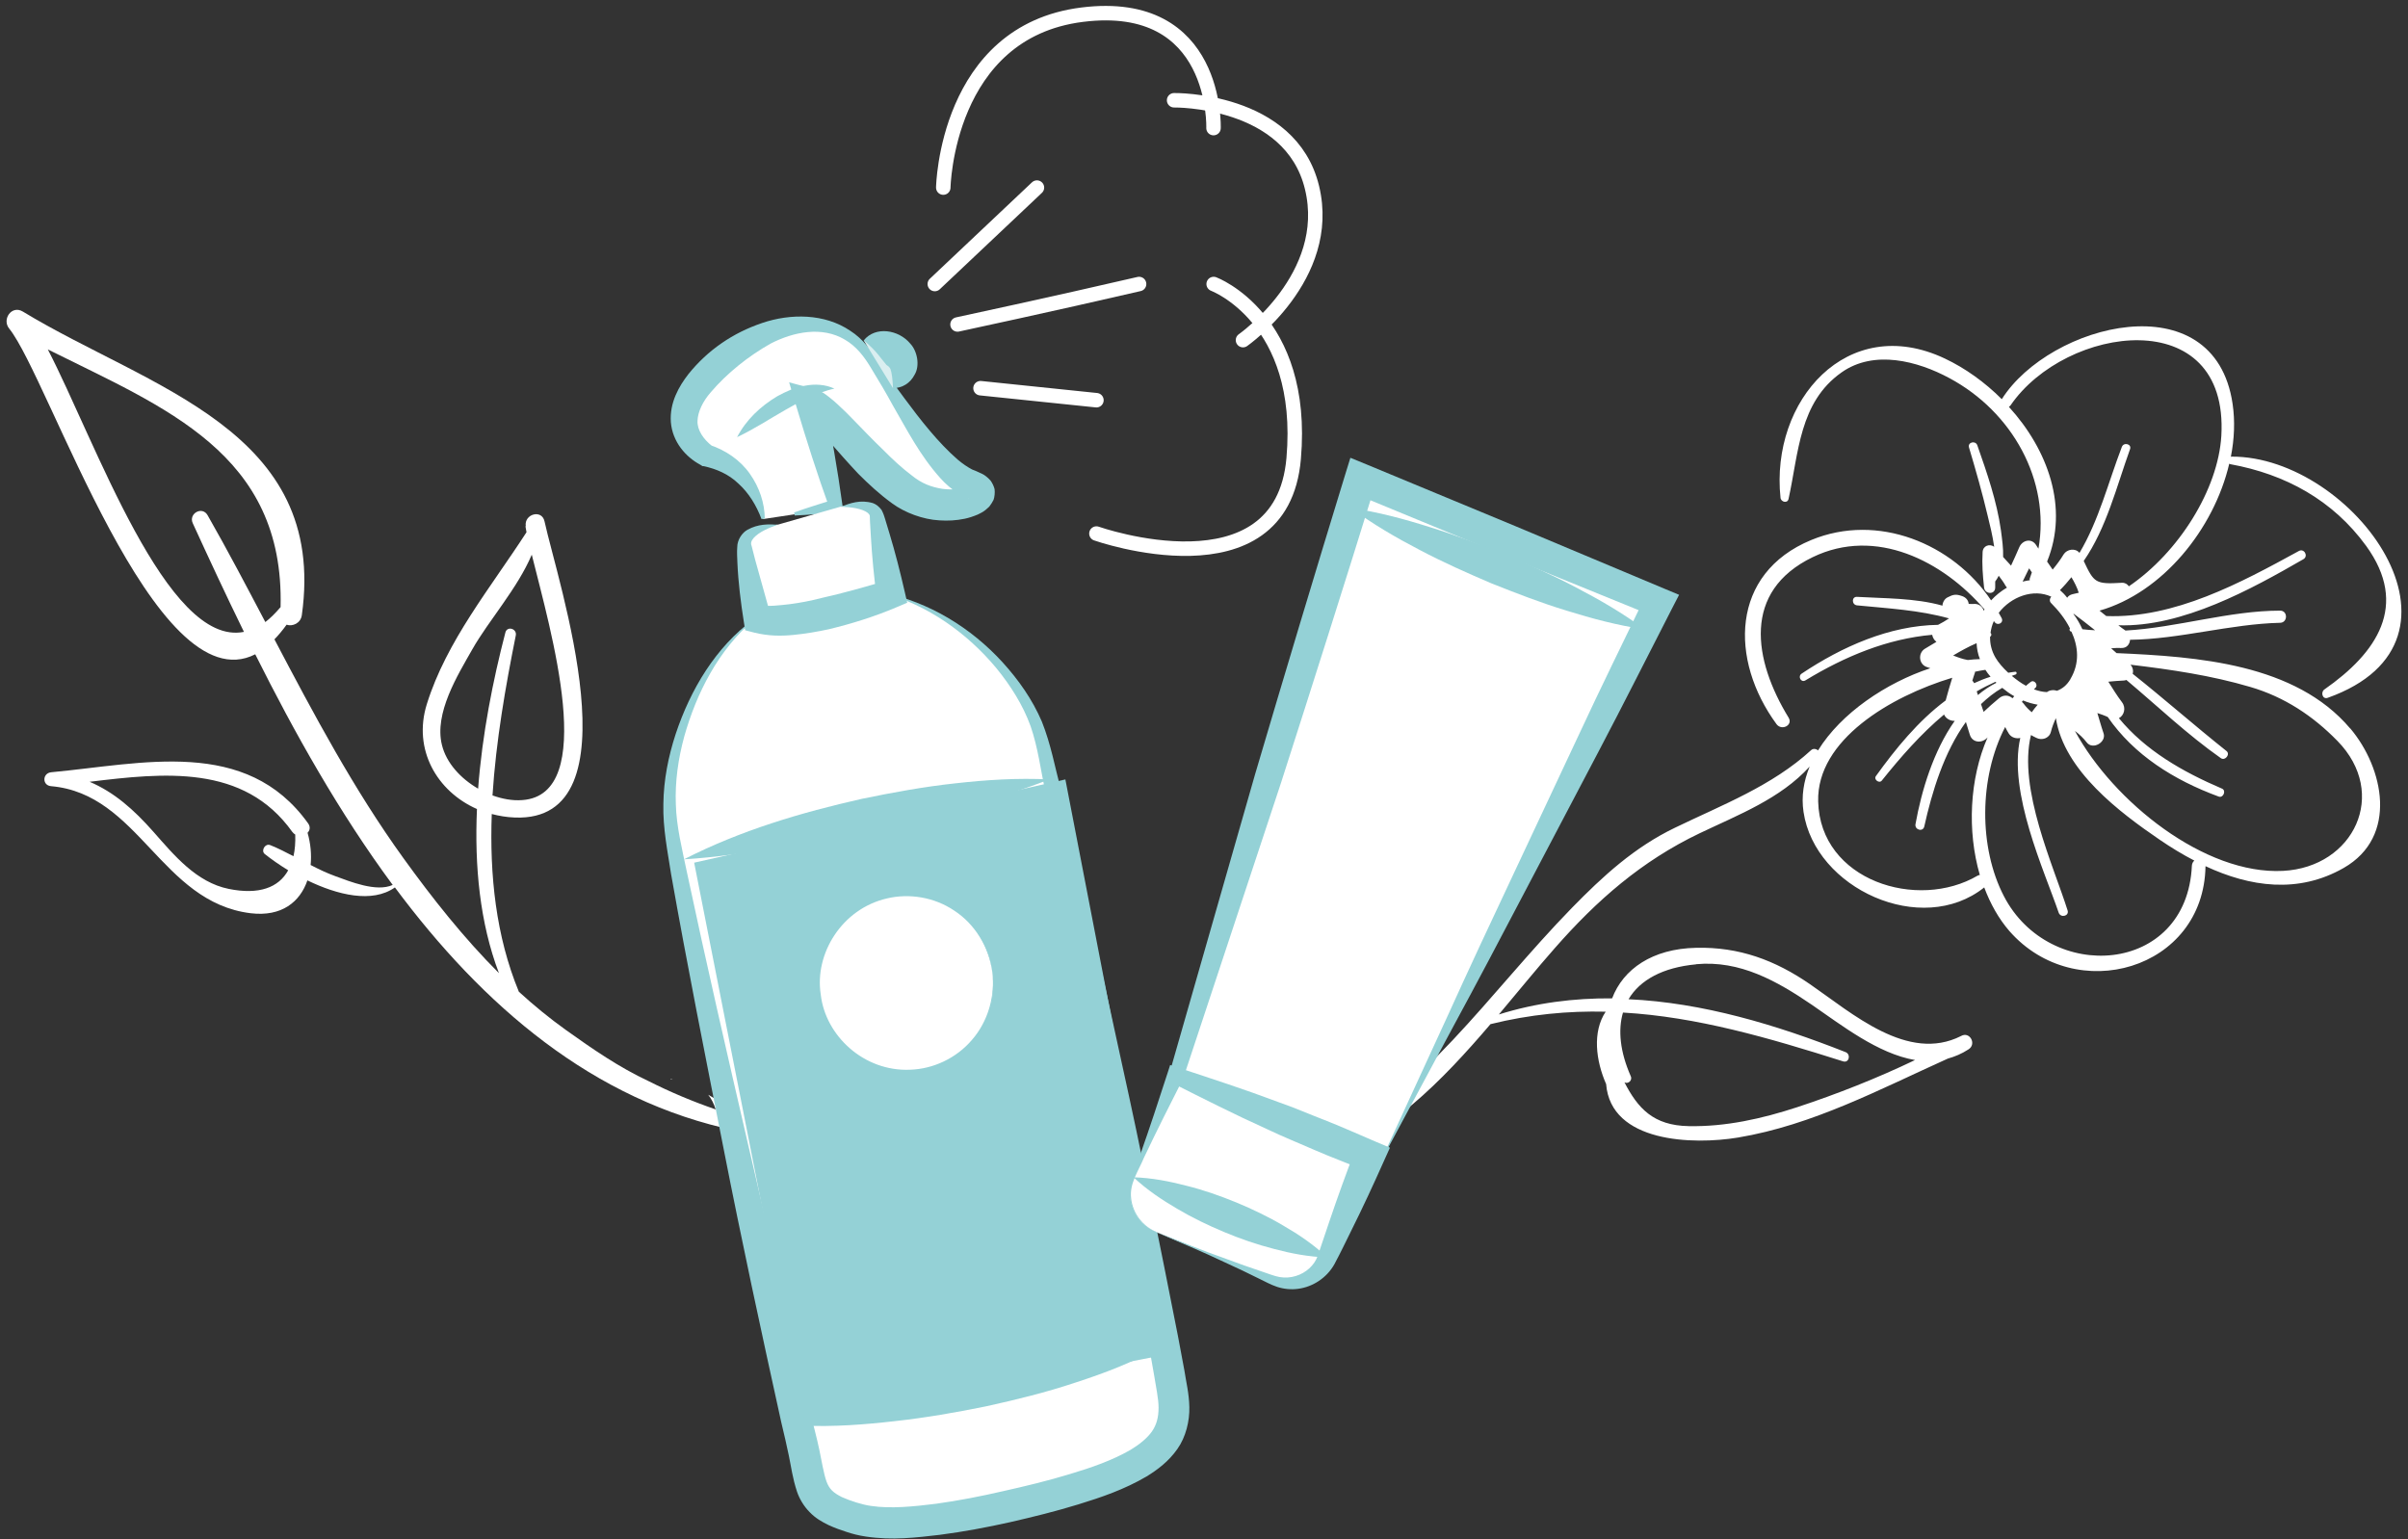 <?xml version="1.0" encoding="UTF-8"?>
<svg xmlns="http://www.w3.org/2000/svg" width="183" height="117" viewBox="0 0 183 117" fill="none">
  <rect x="0" y="0" width="183" height="117" fill="#333333" stroke="none"/>
  <path d="M178.604 55.366C174.439 50.443 167.021 49.909 160.851 49.641C160.717 49.519 160.584 49.396 160.439 49.274C160.717 49.252 160.985 49.24 161.196 49.252C161.631 49.274 161.853 48.962 161.876 48.628C165.651 48.583 169.494 47.425 173.28 47.336C173.871 47.325 173.882 46.412 173.28 46.412C169.416 46.412 165.451 47.703 161.53 47.926C161.341 47.804 161.163 47.659 160.985 47.525C165.852 47.681 171.131 44.763 175.051 42.502C175.452 42.269 175.107 41.656 174.706 41.879C170.273 44.307 165.261 47.013 160.071 46.824C159.904 46.69 159.726 46.556 159.559 46.412C164.337 45.042 168.246 40.23 169.416 35.241C169.438 35.263 169.471 35.274 169.516 35.285C173.681 36.043 177.29 38.014 179.818 41.489C183.103 46.022 180.62 49.63 176.644 52.404C176.343 52.615 176.499 53.183 176.9 53.038C189.129 48.684 178.849 34.673 169.594 34.706C169.572 34.706 169.56 34.706 169.538 34.717C169.805 33.359 169.861 32 169.672 30.708C168.302 21.33 155.761 24.594 152.13 30.34C150.839 29.049 149.346 27.979 147.787 27.244C140.392 23.758 134.534 30.452 135.313 37.836C135.347 38.159 135.848 38.292 135.926 37.914C136.694 34.428 136.728 30.574 139.957 28.302C142.419 26.565 145.727 27.434 148.143 28.737C152.932 31.298 155.828 36.522 154.915 41.7C154.859 41.611 154.792 41.533 154.748 41.444C154.403 40.876 153.69 41.043 153.456 41.6C153.255 42.068 153.044 42.536 152.832 42.992C152.632 42.781 152.431 42.558 152.231 42.335C152.253 41.678 152.153 40.988 152.064 40.308C151.752 38.092 151.006 35.943 150.271 33.849C150.137 33.459 149.524 33.604 149.636 34.005C150.148 35.72 150.638 37.435 151.05 39.172C151.217 39.852 151.429 40.698 151.551 41.556C151.206 41.311 150.694 41.467 150.672 41.968C150.616 42.892 150.683 43.727 150.783 44.652C150.839 45.187 151.629 45.22 151.629 44.652C151.629 44.496 151.629 44.34 151.629 44.195C151.73 44.062 151.819 43.917 151.897 43.761C152.086 44.006 152.275 44.262 152.42 44.529C152.453 44.574 152.487 44.618 152.52 44.663C152.086 44.919 151.674 45.242 151.317 45.632C148.399 41.3 142.697 38.961 137.652 41.043C131.493 43.583 131.437 50.176 135.012 55.043C135.402 55.566 136.282 55.121 135.926 54.542C133.253 50.165 132.384 44.941 137.763 42.346C142.552 40.03 147.653 42.636 150.816 46.322C150.794 46.356 150.783 46.389 150.761 46.423C150.672 46.133 150.426 45.899 150.059 45.899C149.903 45.922 149.758 45.899 149.613 45.899C149.591 45.654 149.435 45.42 149.123 45.309C148.645 45.142 148.444 45.175 147.999 45.409C147.776 45.521 147.631 45.788 147.62 46.033C145.537 45.443 143.154 45.487 141.127 45.365C140.704 45.342 140.715 45.966 141.127 46.011C143.499 46.245 145.849 46.367 148.121 47.002C147.854 47.18 147.575 47.347 147.286 47.492C143.599 47.548 140.002 49.14 136.917 51.201C136.605 51.412 136.872 51.913 137.206 51.713C140.225 49.875 143.443 48.55 146.84 48.249C146.874 48.45 146.985 48.65 147.163 48.784C146.874 48.951 146.595 49.129 146.306 49.296C145.727 49.63 145.816 50.532 146.473 50.711C146.551 50.733 146.618 50.766 146.695 50.789C143.354 51.891 139.913 54.197 138.164 57.037C138.031 56.914 137.797 56.87 137.641 57.014C134.667 59.743 130.869 61.18 127.283 62.917C124.209 64.398 121.826 66.581 119.454 69.009C113.039 75.591 108.283 83.053 99.897 87.397C99.473 87.62 99.752 88.355 100.208 88.188C105.51 86.339 109.575 82.174 113.272 77.841C116.279 77.095 119.175 76.828 122.026 76.894C121.002 78.431 121.28 80.625 122.06 82.396C122.416 86.851 128.664 87.029 132.083 86.461C137.752 85.515 142.842 82.797 148.032 80.458C148.555 80.314 149.09 80.091 149.602 79.757C150.237 79.356 149.691 78.365 149.034 78.743C144.991 80.793 140.748 77.006 137.563 74.812C134.901 72.974 132.161 71.961 128.898 72.039C125.568 72.105 123.352 73.665 122.516 75.881C119.632 75.859 116.747 76.215 113.907 77.106C115.355 75.391 116.758 73.653 118.162 72.061C121.358 68.419 124.755 65.445 129.154 63.34C132.139 61.915 135.302 60.712 137.529 58.262C137.073 59.364 136.884 60.523 137.062 61.714C137.93 67.539 146.038 71.248 150.794 67.45C151.262 68.697 151.897 69.833 152.71 70.769C157.744 76.505 167.489 73.72 167.611 65.835C170.975 67.405 174.65 67.951 178.114 65.969C182.279 63.585 181.143 58.362 178.615 55.366M128.898 73.286C132.239 72.974 135.046 74.567 137.697 76.371C139.924 77.897 142.708 80.091 145.537 80.57C142.63 81.962 139.612 83.154 136.572 84.156C133.921 85.025 131.148 85.648 128.341 85.593C125.635 85.548 124.465 84.223 123.452 82.263C123.708 82.418 124.087 82.129 123.931 81.795C123.118 79.946 122.951 78.298 123.341 76.961C128.943 77.284 134.378 78.866 140.069 80.67C140.525 80.815 140.681 80.135 140.258 79.968C134.979 77.886 129.388 76.204 123.764 75.948C124.632 74.478 126.381 73.531 128.887 73.297M157.343 51.624C157.064 52.092 156.719 52.359 156.318 52.504C156.073 52.415 155.772 52.448 155.561 52.604C155.238 52.593 154.904 52.515 154.57 52.392C154.614 52.359 154.648 52.314 154.681 52.281C154.926 52.069 154.603 51.635 154.336 51.824C154.202 51.913 154.091 52.025 153.968 52.125C153.578 51.913 153.222 51.646 152.888 51.368C152.977 51.334 153.077 51.301 153.177 51.267C153.289 51.234 153.278 51.045 153.155 51.056C152.966 51.078 152.799 51.1 152.621 51.134C152.197 50.744 151.863 50.343 151.652 49.987C151.34 49.452 151.228 48.917 151.24 48.394C151.351 48.338 151.373 48.182 151.273 48.105C151.317 47.793 151.395 47.481 151.529 47.202C151.551 47.225 151.562 47.258 151.585 47.28C151.808 47.592 152.298 47.347 152.119 46.98C152.053 46.846 151.975 46.712 151.897 46.579C152.821 45.365 154.525 44.708 155.895 45.354C155.772 45.476 155.728 45.688 155.873 45.833C156.429 46.389 156.953 47.046 157.309 47.759C157.254 47.837 157.265 47.96 157.387 48.004C157.398 48.004 157.41 48.004 157.421 48.004C157.944 49.14 158.067 50.399 157.343 51.613M154.403 54.13C154.18 53.94 153.968 53.729 153.79 53.484C153.745 53.428 153.701 53.384 153.656 53.35C153.69 53.317 153.712 53.272 153.745 53.239C154.113 53.395 154.48 53.495 154.859 53.562C154.692 53.74 154.547 53.94 154.403 54.141M152.944 53.072C152.665 52.827 152.264 52.782 151.919 53.072C151.496 53.428 151.106 53.762 150.749 54.108C150.683 53.907 150.616 53.706 150.549 53.517C151.039 53.049 151.562 52.626 152.164 52.281C152.453 52.515 152.743 52.738 153.077 52.916C153.033 52.971 152.988 53.016 152.944 53.072ZM151.73 51.891C151.217 52.147 150.749 52.459 150.315 52.827L150.226 52.548C150.683 52.281 151.15 52.047 151.64 51.824C151.663 51.847 151.696 51.869 151.718 51.891M151.284 51.434C150.85 51.568 150.438 51.735 150.026 51.925C149.992 51.847 149.948 51.791 149.892 51.735C149.959 51.535 150.014 51.323 150.092 51.112C150.092 51.1 150.092 51.078 150.092 51.056C150.36 51 150.627 50.944 150.883 50.911C150.994 51.089 151.128 51.267 151.273 51.434M150.46 50.098C150.17 50.098 149.858 50.132 149.547 50.165C149.157 50.098 148.789 49.964 148.433 49.82C149.001 49.486 149.569 49.163 150.193 48.895C150.193 48.895 150.193 48.895 150.215 48.895C150.237 49.296 150.304 49.697 150.471 50.109M157.098 45.431C156.931 45.209 156.741 45.019 156.552 44.852C156.875 44.529 157.153 44.206 157.421 43.872C157.643 44.24 157.844 44.63 157.978 45.053C157.822 45.086 157.655 45.131 157.499 45.164C157.32 45.209 157.187 45.298 157.109 45.42M159.214 47.904C158.902 47.882 158.579 47.871 158.256 47.826C158.067 47.414 157.844 47.024 157.577 46.668C157.577 46.668 157.577 46.657 157.588 46.645C158.134 47.046 158.668 47.47 159.203 47.893M152.676 30.92C152.676 30.92 152.754 30.864 152.788 30.819C156.986 24.683 169.404 22.968 168.814 33.125C168.569 37.212 165.573 41.99 161.787 44.563C161.675 44.396 161.497 44.284 161.252 44.295C159.236 44.418 159.136 44.295 158.356 42.636C160.083 40.141 160.851 36.989 161.876 34.138C162.02 33.748 161.397 33.581 161.252 33.971C160.216 36.678 159.503 39.562 158.033 42.023C157.721 41.634 157.087 41.734 156.83 42.135C156.585 42.547 156.296 42.926 155.995 43.293C155.861 43.093 155.717 42.881 155.572 42.681C157.243 38.593 155.628 34.172 152.676 30.931M154.213 43.204C154.28 43.304 154.347 43.404 154.414 43.505C154.358 43.65 154.313 43.806 154.258 43.961C154.235 44.017 154.258 44.062 154.258 44.106C154.068 44.117 153.89 44.173 153.712 44.206C153.868 43.872 154.035 43.538 154.202 43.204M150.304 66.548C145.727 69.243 138.32 66.938 138.175 60.912C138.053 56.235 143.7 52.916 148.366 51.513C148.188 52.081 148.021 52.66 147.865 53.239C145.782 54.787 144.045 56.925 142.564 58.986C142.374 59.242 142.809 59.576 143.009 59.331C144.446 57.538 145.983 55.778 147.742 54.308C147.876 54.62 148.221 54.809 148.555 54.787C146.929 57.092 146.027 60.099 145.571 62.639C145.493 63.073 146.139 63.262 146.239 62.817C146.818 60.211 147.731 57.181 149.402 54.876C149.502 55.188 149.602 55.5 149.691 55.812C149.881 56.491 150.649 56.513 151.05 56.045C149.669 59.197 149.491 63.162 150.46 66.503C150.404 66.503 150.349 66.526 150.293 66.559M152.286 68.107C150.382 64.432 150.382 59.119 152.387 55.255C152.476 55.433 152.565 55.611 152.676 55.778C152.877 56.068 153.222 56.157 153.534 56.09C152.598 60.233 155.36 66.169 156.452 69.366C156.597 69.789 157.265 69.633 157.131 69.199C156.073 65.835 153.344 59.955 154.347 55.867C154.48 55.934 154.592 56.012 154.748 56.079C155.171 56.301 155.739 56.123 155.862 55.622C155.951 55.266 156.084 54.92 156.24 54.586C156.864 58.574 161.085 61.748 164.137 63.83C164.983 64.409 165.863 64.944 166.765 65.412C166.665 65.49 166.587 65.624 166.576 65.79C166.208 74.121 155.739 74.801 152.286 68.107ZM173.503 66.192C167.556 66.503 160.606 60.935 157.688 55.555C158.022 55.812 158.334 56.101 158.59 56.435C159.047 57.026 160.105 56.402 159.86 55.722C159.682 55.21 159.548 54.698 159.392 54.197C159.659 54.286 159.927 54.375 160.183 54.497C162.176 57.382 165.195 59.286 168.614 60.545C168.959 60.678 169.204 60.088 168.87 59.943C165.852 58.651 163.045 57.037 161.029 54.586C161.419 54.386 161.597 53.807 161.263 53.372C160.884 52.871 160.561 52.348 160.227 51.813C160.617 51.78 161.018 51.735 161.408 51.724C161.475 51.724 161.542 51.702 161.597 51.68C163.981 53.684 166.23 55.834 168.781 57.627C169.104 57.85 169.516 57.326 169.204 57.081C166.798 55.166 164.482 53.127 162.076 51.212C162.143 50.989 162.087 50.722 161.909 50.521C164.983 50.889 168.035 51.334 171.019 52.214C173.603 52.971 175.775 54.408 177.635 56.313C181.555 60.311 178.893 65.913 173.503 66.192Z" fill="white"></path>
  <path d="M50.971 82.018C50.971 82.018 51.071 82.018 51.127 82.029C51.082 82.018 51.038 81.995 50.982 81.984C50.96 81.984 50.949 82.007 50.982 82.018" fill="white"></path>
  <path d="M39.934 40.008C39.956 40.141 39.978 40.286 40.012 40.453C37.294 44.663 33.931 48.717 32.438 53.517C31.358 56.981 33.218 60.155 36.247 61.491C36.058 65.813 36.459 70.123 37.918 73.965C35.234 71.281 32.85 68.263 30.656 65.222C26.881 59.988 23.852 54.297 20.856 48.594C21.167 48.271 21.468 47.915 21.78 47.481C22.226 47.636 22.849 47.38 22.938 46.757C24.91 32.668 11.344 29.516 1.733 23.68C0.886 23.168 0.129 24.27 0.697 24.972C3.726 28.725 11.779 53.628 19.397 49.73C22.381 55.7 25.8 61.792 29.843 67.26C28.607 67.829 26.58 66.993 25.478 66.592C24.832 66.358 24.208 66.058 23.607 65.746C23.684 64.944 23.607 64.109 23.373 63.296C23.551 63.117 23.607 62.85 23.417 62.583C18.706 56.001 10.821 58.05 3.893 58.696C3.214 58.763 3.192 59.698 3.882 59.754C10.554 60.333 12.235 68.564 19.04 69.41C21.412 69.7 22.805 68.541 23.361 66.915C25.634 68.018 28.284 68.675 30.011 67.45C36.682 76.415 45.046 83.688 55.983 85.949C56.172 85.993 56.428 85.938 56.517 85.737L56.673 85.381C56.762 85.18 56.751 84.913 56.528 84.791C55.571 84.267 54.713 83.71 53.822 83.209C54.067 83.521 54.256 83.888 54.39 84.323C52.642 83.721 50.949 83.009 49.289 82.173C47.05 81.126 45.001 79.712 43.008 78.286C41.76 77.395 40.569 76.415 39.433 75.38C37.684 71.147 37.205 66.525 37.372 61.87C37.929 62.015 38.508 62.115 39.121 62.137C48.521 62.516 42.373 44.184 41.382 39.629C41.181 38.682 39.822 39.072 39.956 39.985M3.626 26.554C12.525 30.997 21.624 34.461 21.323 46.144C20.933 46.601 20.544 46.991 20.165 47.28C18.728 44.551 17.303 41.834 15.777 39.161C15.365 38.437 14.307 39.038 14.652 39.774C15.866 42.424 17.158 45.209 18.539 48.026C12.67 49.207 7.246 33.514 3.626 26.542M20.521 64.231C20.154 64.086 19.809 64.654 20.12 64.91C20.611 65.3 21.212 65.724 21.902 66.147C21.179 67.461 19.686 68.029 17.381 67.561C14.919 67.06 13.238 65.011 11.667 63.229C10.164 61.525 8.671 60.211 6.811 59.42C12.447 58.74 18.528 58.061 22.214 63.229C22.281 63.318 22.359 63.385 22.437 63.429C22.459 64.031 22.415 64.588 22.303 65.078C21.724 64.777 21.145 64.476 20.533 64.231M39.678 60.812C38.943 60.868 38.163 60.723 37.428 60.456C37.695 56.312 38.419 52.169 39.199 48.294C39.299 47.781 38.542 47.559 38.408 48.071C37.461 51.713 36.648 55.8 36.336 59.943C35.011 59.175 33.92 57.994 33.586 56.624C32.984 54.208 34.777 51.323 35.902 49.34C37.127 47.18 39.332 44.718 40.413 42.157C41.849 47.948 45.514 60.4 39.689 60.812" fill="white"></path>
  <path d="M57.298 47.102C53.322 50.098 50.159 57.193 51.039 63.151C51.919 69.121 59.715 104.838 60.773 108.959C61.842 113.091 60.995 114.36 65.35 115.507C69.705 116.655 80.92 113.402 80.92 113.402C87.847 111.431 89.507 109.471 89.184 106.33C88.861 103.19 80.241 60.144 79.105 56.056C77.969 51.958 73.369 46.501 67.099 45.031" fill="white"></path>
  <path d="M57.297 47.102C54.59 49.408 52.931 52.671 51.995 56.001C51.539 57.683 51.294 59.409 51.361 61.124C51.405 62.828 51.839 64.532 52.196 66.258C53.666 73.164 55.247 80.046 56.84 86.929L61.629 107.567C61.83 108.391 62.075 109.282 62.264 110.184C62.453 111.064 62.587 111.966 62.81 112.601C63.032 113.191 63.322 113.458 63.99 113.793C64.614 114.071 65.527 114.372 66.207 114.461C67.699 114.684 69.459 114.505 71.14 114.294C72.844 114.06 74.548 113.726 76.241 113.336C77.934 112.957 79.649 112.545 81.287 112.044C82.935 111.554 84.561 110.986 85.92 110.195C86.588 109.794 87.167 109.326 87.534 108.814C87.902 108.291 88.047 107.712 88.047 106.988C88.047 106.297 87.846 105.406 87.713 104.549L87.256 101.954L83.403 81.116C82.122 74.166 80.83 67.216 79.46 60.289C79.104 58.574 78.87 56.77 78.324 55.199C77.745 53.595 76.809 52.114 75.707 50.767C73.49 48.105 70.506 45.989 67.098 45.042C70.572 45.743 73.78 47.693 76.197 50.343C77.4 51.669 78.458 53.161 79.181 54.854C79.872 56.591 80.173 58.318 80.629 60.033C82.233 66.927 83.737 73.832 85.24 80.748C86.766 87.653 88.147 94.581 89.517 101.53L90.007 104.148C90.141 105.039 90.363 105.885 90.386 106.954C90.408 108.001 90.129 109.215 89.472 110.139C88.815 111.075 87.969 111.71 87.134 112.222C85.441 113.213 83.703 113.804 81.966 114.338C80.228 114.873 78.502 115.296 76.754 115.697C75.005 116.087 73.234 116.421 71.43 116.655C69.615 116.866 67.822 117.089 65.806 116.788C65.271 116.71 64.792 116.588 64.358 116.443C63.901 116.298 63.433 116.131 62.955 115.909C62.476 115.675 61.974 115.396 61.529 114.929C61.083 114.483 60.749 113.904 60.571 113.38C60.226 112.334 60.126 111.476 59.947 110.63C59.78 109.805 59.58 108.981 59.368 108.079C57.842 101.152 56.35 94.246 54.991 87.308C53.621 80.369 52.24 73.442 51.004 66.459C50.737 64.722 50.369 62.951 50.414 61.102C50.436 59.275 50.792 57.493 51.349 55.789C52.474 52.404 54.39 49.185 57.263 47.08" fill="#94D1D6"></path>
  <path d="M51.984 65.312C56.272 63.118 60.872 61.759 65.516 60.712C67.844 60.233 70.194 59.799 72.566 59.543C74.927 59.275 77.322 59.12 79.739 59.242C77.489 60.122 75.206 60.801 72.922 61.414C70.639 62.049 68.334 62.561 66.04 63.084C63.734 63.563 61.418 64.042 59.09 64.421C56.762 64.811 54.401 65.167 52.007 65.312" fill="#94D1D6"></path>
  <path d="M60.973 108.369C65.383 106.609 69.905 105.517 74.438 104.515C78.993 103.568 83.526 102.778 88.248 102.332C86.176 103.524 83.96 104.359 81.733 105.083C79.505 105.829 77.233 106.386 74.95 106.887C72.667 107.355 70.361 107.756 68.034 108.012C65.706 108.279 63.367 108.458 60.984 108.357" fill="#94D1D6"></path>
  <path d="M89.385 102.811L61.174 108.268L52.754 65.568L80.965 59.242L89.385 102.811Z" fill="#94D1D6"></path>
  <path d="M75.406 73.832C75.941 77.763 73.179 81.383 69.248 81.918C65.316 82.452 61.697 79.69 61.162 75.759C60.627 71.827 63.389 68.207 67.321 67.684C71.252 67.149 74.872 69.912 75.406 73.843" fill="white"></path>
  <path d="M75.406 73.832C75.684 75.692 75.216 77.652 74.136 79.244C73.067 80.848 71.341 82.073 69.336 82.508C67.342 82.953 65.093 82.563 63.311 81.338C61.518 80.124 60.281 78.097 59.969 75.914C59.68 73.731 60.337 71.437 61.74 69.8C63.133 68.141 65.204 67.16 67.242 67.06C69.291 66.949 71.285 67.673 72.744 68.931C74.214 70.179 75.183 71.95 75.406 73.82M75.406 73.832C75.138 71.961 74.081 70.234 72.532 69.221C71.007 68.185 69.091 67.884 67.409 68.285C63.968 69.076 61.885 72.506 62.375 75.591C62.72 78.699 65.638 81.461 69.169 81.305C70.906 81.249 72.666 80.447 73.869 79.033C75.083 77.641 75.651 75.692 75.406 73.82" fill="#94D1D6"></path>
  <path d="M57.999 39.451C57.999 39.451 57.476 35.608 53.678 34.628C52.575 33.96 50.248 31.71 54.224 27.99C58.211 24.27 63.512 23.168 66.197 27.289C68.881 31.409 71.464 35.942 73.814 36.833C76.153 37.724 72.133 39.384 69.192 37.657C66.252 35.931 62.722 30.886 61.586 30.674L63.512 38.471L60.361 39.094" fill="white"></path>
  <path d="M57.876 39.462C57.486 38.415 56.896 37.457 56.116 36.755C55.37 36.032 54.424 35.631 53.466 35.43H53.388L53.232 35.33C52.118 34.74 51.105 33.592 50.982 32.078C50.882 30.596 51.595 29.371 52.307 28.447C53.8 26.587 55.715 25.295 57.921 24.549C60.081 23.814 62.676 23.825 64.614 25.139C65.583 25.752 66.296 26.732 66.864 27.612C67.465 28.503 68.067 29.383 68.702 30.229C69.96 31.933 71.308 33.648 72.778 34.929C73.145 35.241 73.524 35.497 73.88 35.686L74.137 35.786L74.627 36.009C74.805 36.087 75.072 36.288 75.284 36.533C75.417 36.722 75.529 36.945 75.585 37.179C75.618 37.435 75.585 37.78 75.507 37.992C75.417 38.17 75.306 38.348 75.183 38.504C75.083 38.604 74.983 38.682 74.883 38.771C74.66 38.95 74.515 38.994 74.315 39.105C73.969 39.25 73.635 39.362 73.312 39.428C72.666 39.562 72.032 39.596 71.386 39.551C70.149 39.484 68.768 38.972 67.799 38.259C66.831 37.557 66.006 36.789 65.227 36.009C64.469 35.207 63.757 34.394 63.055 33.592L62.03 32.434C61.863 32.267 61.696 32.067 61.54 31.944C61.407 31.777 61.195 31.71 61.384 31.733L62.665 30.385C63.178 33.013 63.645 35.653 64.013 38.326L64.091 38.916L63.612 38.95C62.543 39.028 61.474 39.139 60.393 39.183L60.349 38.95C61.362 38.582 62.398 38.281 63.422 37.947L63.022 38.571C62.108 36.043 61.295 33.481 60.527 30.908L59.97 29.06L61.808 29.55C62.498 29.739 62.743 29.984 62.999 30.173C63.267 30.374 63.467 30.563 63.69 30.764C64.102 31.142 64.503 31.532 64.87 31.922C65.617 32.69 66.352 33.459 67.098 34.172C67.822 34.907 68.568 35.597 69.314 36.154C70.049 36.744 70.74 37.012 71.62 37.156C72.043 37.212 72.477 37.212 72.889 37.156C73.09 37.123 73.268 37.078 73.424 37.023C73.457 37.001 73.569 36.967 73.558 36.967C73.558 36.967 73.558 36.967 73.558 36.978C73.502 37.023 73.468 37.09 73.457 37.156C73.413 37.245 73.368 37.446 73.424 37.58C73.435 37.691 73.468 37.791 73.546 37.869C73.58 37.936 73.635 37.936 73.58 37.903C73.502 37.858 73.524 37.858 73.357 37.78L72.889 37.546C72.321 37.19 71.853 36.778 71.464 36.343C69.904 34.606 68.936 32.679 67.855 30.819C67.343 29.873 66.797 28.959 66.24 28.046C65.695 27.122 65.093 26.331 64.213 25.819C62.465 24.772 60.293 25.228 58.578 26.108C56.874 27.066 55.248 28.369 54.023 29.806C53.399 30.518 53.031 31.309 53.009 31.989C52.976 32.668 53.444 33.381 54.123 33.904L53.9 33.804C55.136 34.205 56.261 34.974 56.985 36.009C57.709 37.034 58.11 38.226 58.121 39.417L57.876 39.451V39.462Z" fill="#94D1D6"></path>
  <path d="M59.124 39.874C59.124 39.874 56.451 40.097 56.552 41.522C56.652 42.959 57.532 47.035 57.532 47.035C60.628 47.782 67.667 45.164 67.667 45.164C67.667 45.164 66.865 40.398 66.597 39.195C66.341 37.981 63.869 38.515 63.869 38.515" fill="white"></path>
  <path d="M59.124 39.874C58.423 40.119 57.688 40.431 57.276 40.888C57.075 41.121 57.042 41.311 57.12 41.489L57.387 42.536L58.579 46.813L57.788 46C58.411 46.111 59.213 46.011 60.004 45.922C60.795 45.821 61.608 45.666 62.421 45.454C64.047 45.097 65.695 44.618 67.31 44.151L66.62 45.343C66.419 43.839 66.275 42.335 66.185 40.81L66.118 39.662C66.085 39.161 66.163 39.195 65.951 38.983C65.495 38.638 64.648 38.538 63.891 38.515C64.615 38.248 65.372 37.958 66.33 38.237C66.564 38.315 66.809 38.504 66.998 38.76C67.165 39.083 67.199 39.25 67.255 39.417L67.589 40.52C68.034 41.99 68.413 43.483 68.758 44.986L68.947 45.81L68.079 46.178C66.419 46.879 64.737 47.403 62.989 47.826C62.109 48.015 61.207 48.171 60.283 48.26C59.347 48.349 58.4 48.349 57.32 48.082L56.63 47.904L56.529 47.269C56.295 45.777 56.106 44.284 56.039 42.759C56.028 42.369 55.995 41.99 56.028 41.589C56.028 41.01 56.418 40.475 56.808 40.264C57.61 39.818 58.4 39.83 59.158 39.885" fill="#94D1D6"></path>
  <path d="M56.005 33.247C56.696 31.911 57.787 30.886 59.068 30.118C59.725 29.761 60.416 29.438 61.173 29.316C61.919 29.171 62.732 29.215 63.412 29.538C62.676 29.694 62.064 29.962 61.451 30.218C60.85 30.496 60.26 30.819 59.669 31.165C58.489 31.833 57.342 32.601 55.994 33.236" fill="#94D1D6"></path>
  <path d="M65.639 25.874C65.639 25.874 67.098 25.618 68.211 26.854C69.325 28.091 67.866 29.505 67.866 29.505" fill="#DAEEF0"></path>
  <path d="M65.639 25.874C66.53 24.761 68.3 25.061 69.169 26.108C69.726 26.687 69.915 27.801 69.514 28.469C69.169 29.137 68.568 29.494 67.866 29.505C67.833 28.814 67.777 28.325 67.666 28.035C67.499 27.745 67.421 27.834 67.32 27.678C66.931 27.244 66.686 26.743 65.639 25.863" fill="#94D1D6"></path>
  <path d="M72.768 24.661C72.768 24.661 80.096 23.09 86.567 21.587" stroke="white" stroke-width="1.1" stroke-miterlimit="10" stroke-linecap="round"></path>
  <path d="M71.041 21.587L78.804 14.258" stroke="white" stroke-width="1.1" stroke-miterlimit="10" stroke-linecap="round"></path>
  <path d="M74.516 29.505L83.325 30.418" stroke="white" stroke-width="1.1" stroke-miterlimit="10" stroke-linecap="round"></path>
  <path d="M71.686 14.258C71.686 14.258 71.897 2.408 82.244 1.116C92.59 -0.176 92.223 9.736 92.223 9.736" stroke="white" stroke-width="1.1" stroke-miterlimit="10" stroke-linecap="round"></path>
  <path d="M89.228 7.621C89.228 7.621 98.072 7.476 99.709 14.258C101.346 21.03 94.463 25.852 94.463 25.852" stroke="white" stroke-width="1.1" stroke-miterlimit="10" stroke-linecap="round"></path>
  <path d="M92.234 21.587C92.234 21.587 99.239 24.204 98.315 34.851C97.391 45.51 83.324 40.553 83.324 40.553" stroke="white" stroke-width="1.1" stroke-miterlimit="10" stroke-linecap="round"></path>
  <path d="M104.888 88.366L89.34 81.939L103.384 36.399L126.06 45.777L104.888 88.366Z" fill="white"></path>
  <path d="M104.886 88.366L89.126 82.452L88.67 82.285L88.815 81.784L95.375 58.874C97.624 51.256 99.907 43.65 102.235 36.054L102.625 34.795L103.85 35.297L115.177 39.996L126.481 44.741L127.606 45.209L127.06 46.267C125.223 49.842 123.418 53.45 121.547 57.003L115.967 67.617C114.119 71.147 112.27 74.656 110.41 78.086L104.897 88.355L104.886 88.366ZM104.886 88.366L109.953 77.351C111.613 73.687 113.295 70.089 114.976 66.525L119.988 55.845C121.636 52.292 123.363 48.795 125.056 45.287L125.635 46.824L114.275 42.202L102.937 37.524L104.541 36.767C102.191 44.351 99.785 51.925 97.357 59.487L89.873 82.107L89.561 81.427L104.897 88.366H104.886Z" fill="#94D1D6"></path>
  <path d="M87.846 93.634L96.712 97.298C98.338 97.966 100.186 97.198 100.855 95.572L104.051 87.831L89.316 81.739L86.12 89.479C85.452 91.106 86.22 92.954 87.846 93.623" fill="white"></path>
  <path d="M87.857 93.634C89.639 94.335 91.41 95.059 93.214 95.694C94.105 96.028 95.019 96.351 95.921 96.652C96.366 96.797 96.856 96.997 97.246 97.064C97.658 97.131 98.081 97.109 98.471 96.986C99.251 96.752 99.886 96.173 100.142 95.46L101.044 92.787C101.656 90.972 102.314 89.168 102.993 87.386L103.628 88.911C102.392 88.41 101.155 87.954 99.93 87.419C98.716 86.884 97.48 86.394 96.277 85.815C93.86 84.724 91.477 83.521 89.094 82.318L89.918 81.973C88.904 83.966 87.902 85.96 86.944 87.976C86.521 89.001 85.819 89.958 85.964 91.083C86.075 92.186 86.822 93.188 87.857 93.623M87.857 93.634C86.822 93.222 86.02 92.23 85.875 91.106C85.663 89.947 86.287 88.878 86.621 87.853C87.367 85.748 88.058 83.632 88.748 81.505L88.927 80.948L89.573 81.16C92.112 81.995 94.64 82.819 97.124 83.755C98.382 84.189 99.596 84.724 100.843 85.203C102.08 85.693 103.294 86.239 104.519 86.762L105.632 87.23L105.154 88.288C104.374 90.036 103.572 91.774 102.715 93.489C102.28 94.369 101.901 95.171 101.4 96.106C100.821 97.131 99.763 97.81 98.672 97.955C98.126 98.033 97.569 97.977 97.057 97.81C96.522 97.632 96.144 97.398 95.709 97.198C94.852 96.774 93.983 96.351 93.114 95.961C91.388 95.137 89.617 94.402 87.857 93.645" fill="#94D1D6"></path>
  <path d="M86.131 89.48C87.556 89.524 88.882 89.791 90.174 90.126C91.477 90.449 92.735 90.894 93.96 91.395C95.186 91.908 96.388 92.475 97.547 93.166C98.705 93.834 99.83 94.592 100.866 95.572C99.44 95.527 98.115 95.271 96.823 94.926C95.52 94.592 94.261 94.157 93.036 93.645C91.811 93.133 90.608 92.553 89.461 91.874C88.303 91.195 87.178 90.449 86.142 89.48" fill="#94D1D6"></path>
  <path d="M102.682 38.616C104.731 38.916 106.691 39.44 108.618 40.052C110.545 40.643 112.427 41.367 114.298 42.102C116.147 42.892 117.984 43.705 119.777 44.652C121.571 45.588 123.33 46.601 124.99 47.837C122.94 47.537 120.98 47.013 119.053 46.412C117.116 45.821 115.245 45.097 113.373 44.351C111.525 43.561 109.687 42.748 107.894 41.801C106.101 40.865 104.341 39.852 102.682 38.616Z" fill="#94D1D6"></path>
</svg>
